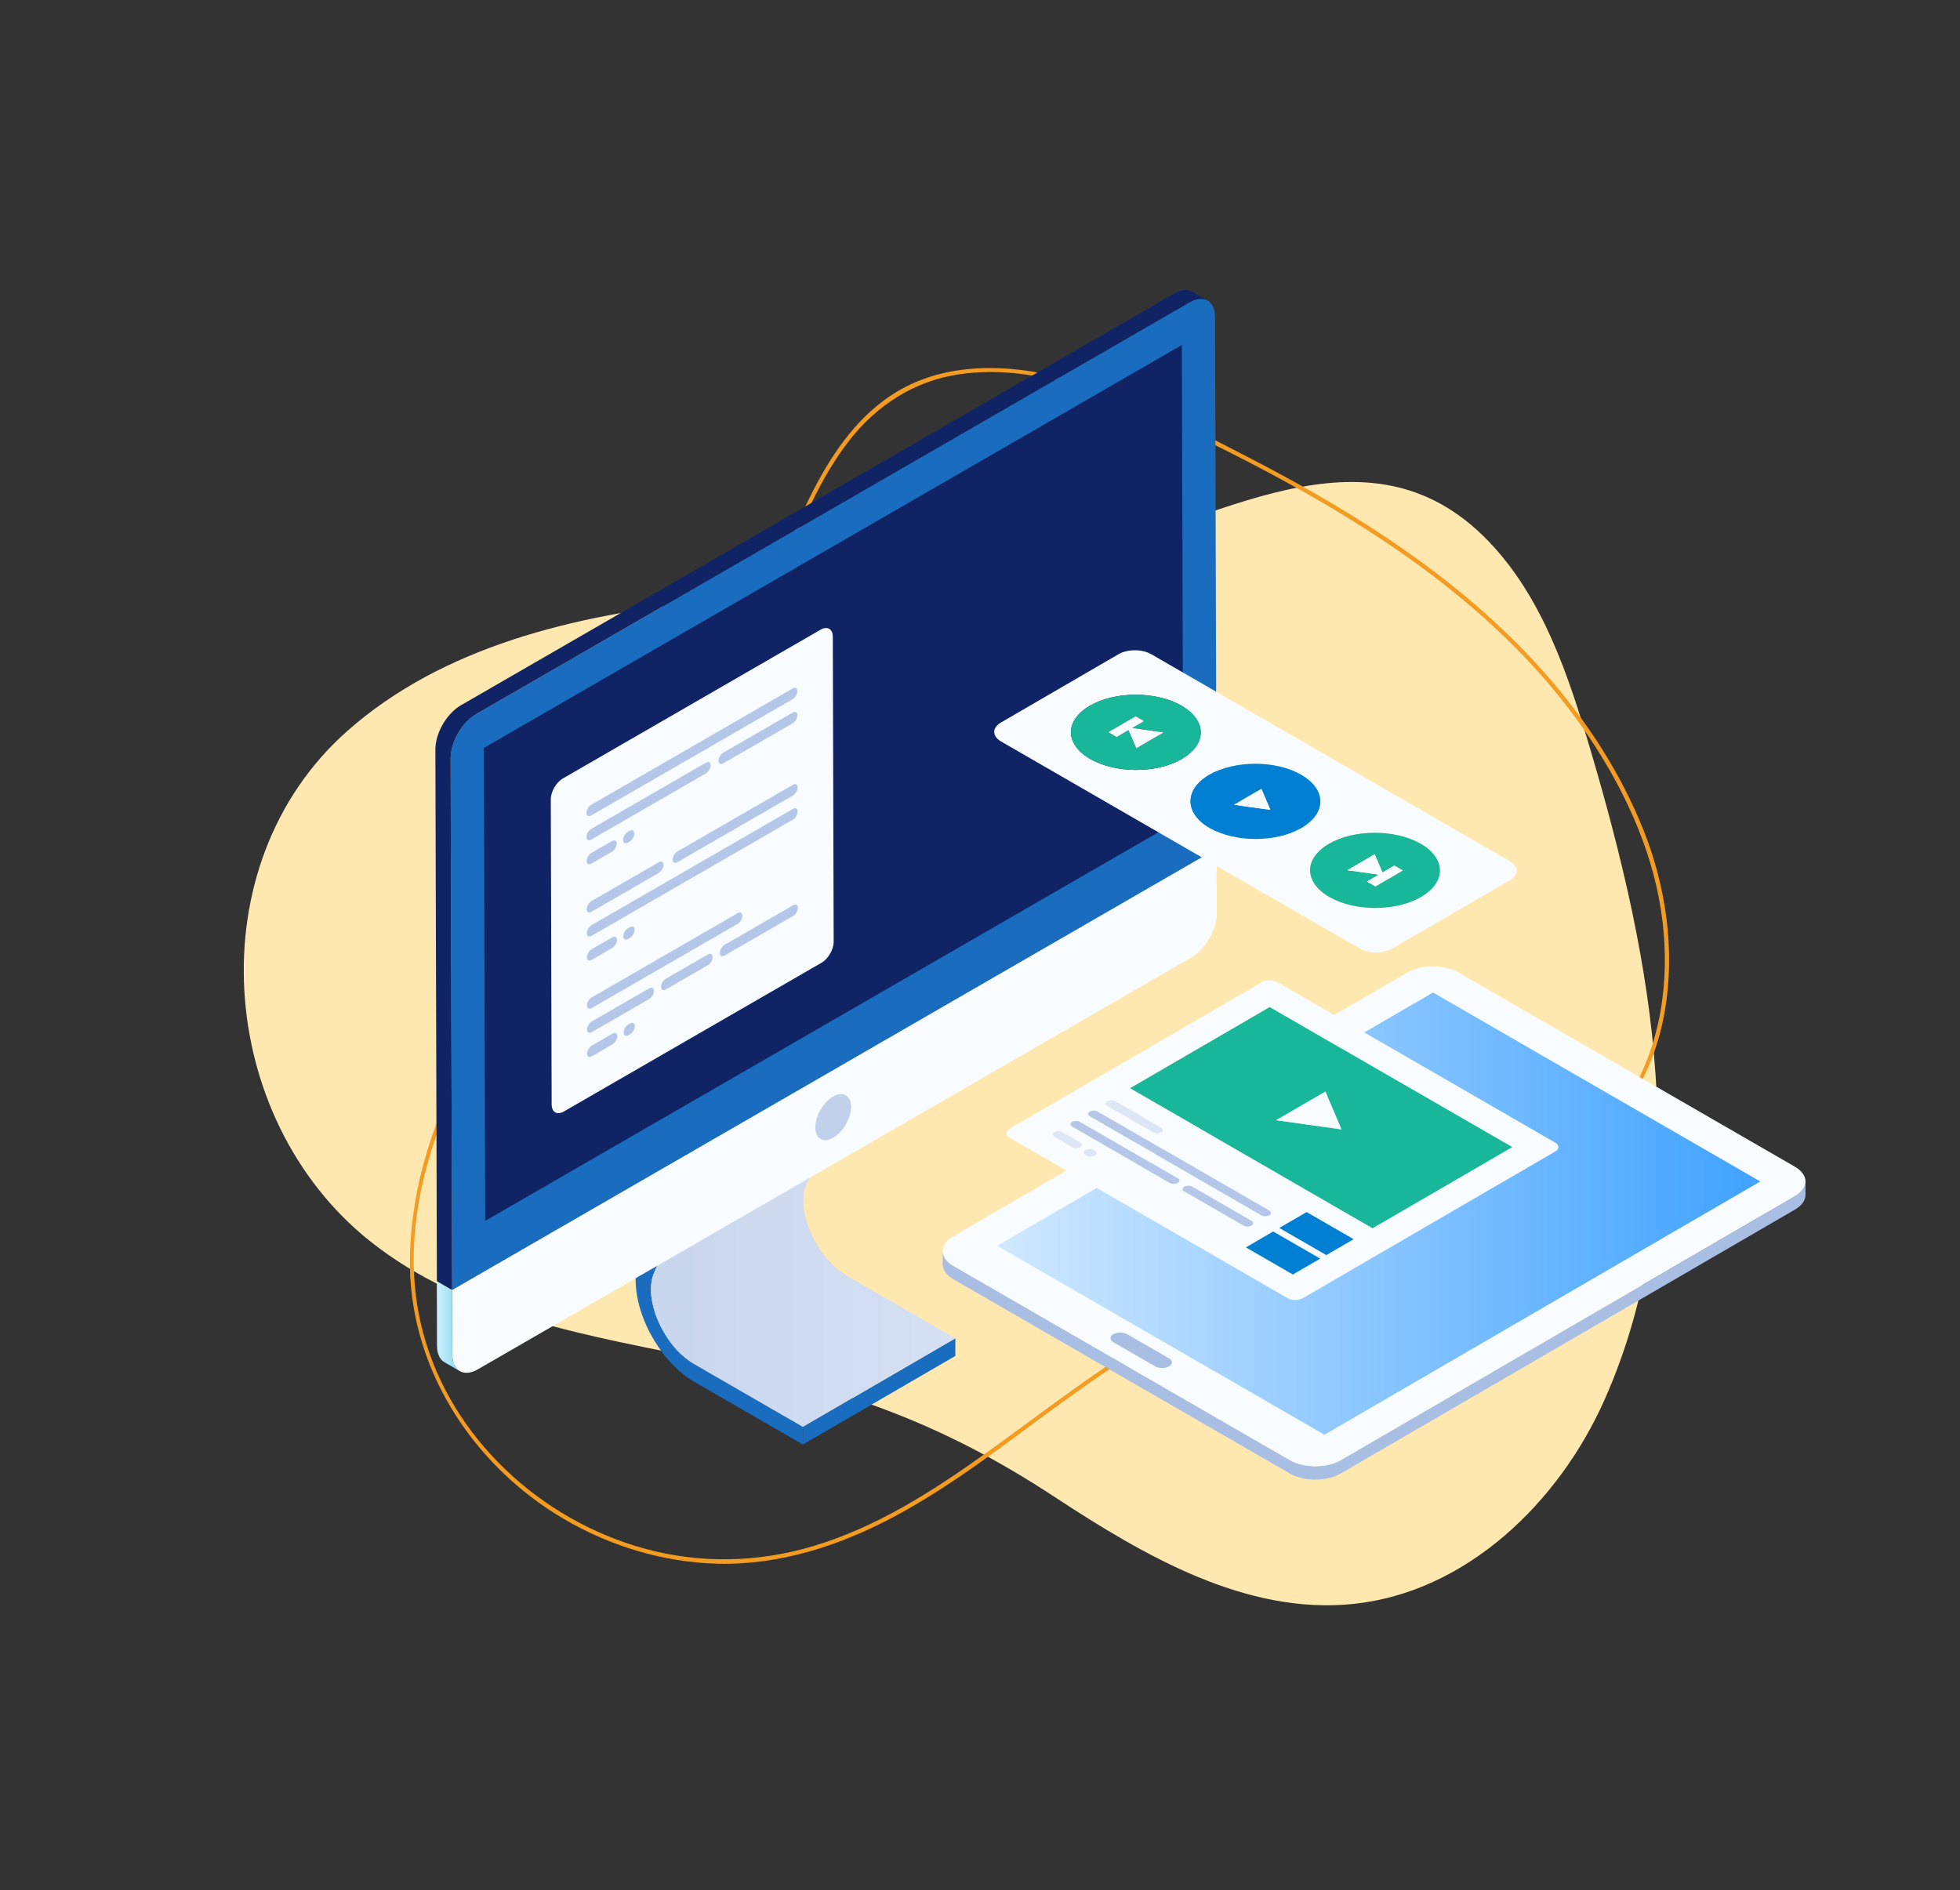 <?xml version="1.0" encoding="utf-8"?>
<!-- Generator: Adobe Illustrator 24.0.2, SVG Export Plug-In . SVG Version: 6.00 Build 0)  -->
<svg version="1.1" id="Layer_1" xmlns="http://www.w3.org/2000/svg" xmlns:xlink="http://www.w3.org/1999/xlink" x="0px" y="0px"
	 viewBox="0 0 1119.64 1080" style="enable-background:new 0 0 1119.64 1080;" xml:space="preserve">
<rect x="0" y="0" width="1119.64" height="1080" fill="#333333" stroke="none"/>
<style type="text/css">
	.st0{fill-rule:evenodd;clip-rule:evenodd;fill:#FFE8B0;}
	.st1{fill-rule:evenodd;clip-rule:evenodd;fill:#FCD381;}
	.st2{fill:#FFE8B0;}
	.st3{fill:#F49C22;}
	.st4{fill:#FCD381;}
	.st5{fill:url(#SVGID_1_);}
	.st6{fill:url(#SVGID_2_);}
	.st7{fill:#D7EBFF;}
	.st8{fill:#0081C1;}
	.st9{fill:url(#SVGID_3_);}
	.st10{fill:url(#SVGID_4_);}
	.st11{fill:url(#SVGID_5_);}
	.st12{fill:url(#SVGID_6_);}
	.st13{fill:#75BCFF;}
	.st14{fill:#CDD6F3;}
	.st15{fill:#F5F5FE;}
	.st16{fill:url(#SVGID_7_);}
	.st17{fill:url(#SVGID_8_);}
	.st18{fill:url(#SVGID_9_);}
	.st19{fill:url(#SVGID_10_);}
	.st20{fill:url(#SVGID_11_);}
	.st21{fill:url(#SVGID_12_);}
	.st22{fill:url(#SVGID_13_);}
	.st23{fill:url(#SVGID_14_);}
	.st24{fill:url(#SVGID_15_);}
	.st25{fill:url(#SVGID_16_);}
	.st26{fill:url(#SVGID_17_);}
	.st27{fill:url(#SVGID_18_);}
	.st28{fill:url(#SVGID_19_);}
	.st29{fill:url(#SVGID_20_);}
	.st30{fill:url(#SVGID_21_);}
	.st31{fill:url(#SVGID_22_);}
	.st32{fill:url(#SVGID_23_);}
	.st33{fill:url(#SVGID_24_);}
	.st34{fill:#F7D68D;}
	.st35{fill:url(#SVGID_25_);}
	.st36{fill:url(#SVGID_26_);}
	.st37{fill:url(#SVGID_27_);}
	.st38{fill:url(#SVGID_28_);}
	.st39{fill:url(#SVGID_29_);}
	.st40{fill:url(#SVGID_30_);}
	.st41{fill:url(#SVGID_31_);}
	.st42{fill:url(#SVGID_32_);}
	.st43{fill:url(#SVGID_33_);}
	.st44{fill:url(#SVGID_34_);}
	.st45{fill:url(#SVGID_35_);}
	.st46{fill:url(#SVGID_36_);}
	.st47{fill:url(#SVGID_37_);}
	.st48{fill:#EFB185;}
	.st49{fill:#EA985E;}
	.st50{fill:url(#SVGID_38_);}
	.st51{fill:#3C3936;}
	.st52{fill:#AED7FF;}
	.st53{fill:#8FC8FF;}
	.st54{fill:url(#SVGID_39_);}
	.st55{fill:url(#SVGID_40_);}
	.st56{fill:url(#SVGID_41_);}
	.st57{fill:#E8A476;}
	.st58{fill:#DB9669;}
	.st59{fill:#F1B287;}
	.st60{fill:#B6DBFF;}
	.st61{fill:#D1E9FF;}
	.st62{fill:url(#SVGID_42_);}
	.st63{fill:#606060;}
	.st64{fill:url(#SVGID_43_);}
	.st65{fill:url(#SVGID_44_);}
	.st66{fill:url(#SVGID_45_);stroke:#A3FEFB;stroke-miterlimit:10;}
	.st67{fill:#6BBBFC;}
	.st68{fill:url(#SVGID_46_);}
	.st69{fill:url(#SVGID_47_);}
	.st70{fill:url(#SVGID_48_);}
	.st71{fill:url(#SVGID_49_);}
	.st72{fill:url(#SVGID_50_);}
	.st73{fill:url(#SVGID_51_);}
	.st74{fill:#87C5FF;}
	.st75{fill:#DD9569;}
	.st76{fill:#E6A376;}
	.st77{fill:#FFFFFF;}
	.st78{fill:url(#SVGID_52_);}
	.st79{fill:url(#SVGID_53_);}
	.st80{fill:url(#SVGID_54_);}
	.st81{fill:url(#SVGID_55_);}
	.st82{fill:url(#SVGID_56_);}
	.st83{fill:url(#SVGID_57_);}
	.st84{fill-rule:evenodd;clip-rule:evenodd;fill:#F7D68D;}
	.st85{fill-rule:evenodd;clip-rule:evenodd;fill:#5999FF;}
	.st86{fill-rule:evenodd;clip-rule:evenodd;fill:#B4D1FF;}
	.st87{fill-rule:evenodd;clip-rule:evenodd;fill:#3784FF;}
	.st88{fill-rule:evenodd;clip-rule:evenodd;fill:#5697FF;}
	.st89{fill-rule:evenodd;clip-rule:evenodd;fill:#0044B1;}
	.st90{clip-path:url(#SVGID_59_);fill-rule:evenodd;clip-rule:evenodd;fill:#82542A;}
	.st91{fill-rule:evenodd;clip-rule:evenodd;fill:#1D9E87;}
	.st92{fill-rule:evenodd;clip-rule:evenodd;fill:#FFFFFF;}
	.st93{fill-rule:evenodd;clip-rule:evenodd;fill:#19B799;}
	.st94{fill-rule:evenodd;clip-rule:evenodd;fill:#001075;}
	.st95{fill-rule:evenodd;clip-rule:evenodd;fill:#F1F8FF;}
	.st96{fill-rule:evenodd;clip-rule:evenodd;fill:#CBE6FF;}
	.st97{fill-rule:evenodd;clip-rule:evenodd;fill:#0081C1;}
	.st98{fill:url(#SVGID_83_);}
	.st99{fill:url(#SVGID_84_);}
	.st100{fill:url(#SVGID_85_);}
	.st101{fill:url(#SVGID_86_);}
	.st102{fill-rule:evenodd;clip-rule:evenodd;fill:url(#SVGID_87_);}
	.st103{fill-rule:evenodd;clip-rule:evenodd;fill:url(#SVGID_88_);}
	.st104{fill-rule:evenodd;clip-rule:evenodd;fill:url(#SVGID_89_);}
	.st105{fill-rule:evenodd;clip-rule:evenodd;fill:url(#SVGID_90_);}
	.st106{fill-rule:evenodd;clip-rule:evenodd;fill:url(#SVGID_91_);}
	.st107{fill-rule:evenodd;clip-rule:evenodd;fill:url(#SVGID_92_);}
	.st108{fill-rule:evenodd;clip-rule:evenodd;fill:url(#SVGID_93_);}
	.st109{fill:url(#SVGID_94_);}
	.st110{fill:url(#SVGID_95_);}
	.st111{fill:url(#SVGID_96_);}
	.st112{fill:url(#SVGID_97_);}
	.st113{fill-rule:evenodd;clip-rule:evenodd;fill:#2980B4;}
	.st114{opacity:0.7;}
	.st115{fill-rule:evenodd;clip-rule:evenodd;fill:#44FFFF;}
	.st116{enable-background:new    ;}
	.st117{fill:#1A6CBE;}
	.st118{fill:#AAE0F1;}
	.st119{fill:url(#SVGID_98_);}
	.st120{fill:#155698;}
	.st121{fill:#145494;}
	.st122{fill:#145290;}
	.st123{fill:#13508D;}
	.st124{fill:#134E89;}
	.st125{fill:#124C85;}
	.st126{fill:#124981;}
	.st127{fill:#11477D;}
	.st128{fill:#11457A;}
	.st129{fill:#104376;}
	.st130{fill:#F9FCFF;}
	.st131{fill:#DAD5D8;}
	.st132{fill:url(#SVGID_99_);}
	.st133{fill:#102465;}
	.st134{fill:#C1D0EB;}
	.st135{fill:#B5C7E8;}
	.st136{fill:#A8BEE3;}
	.st137{fill:url(#SVGID_100_);}
	.st138{fill:#19B799;}
	.st139{fill:#017FD3;}
	.st140{fill:#DCE6F6;}
	.st141{fill:url(#SVGID_101_);}
	.st142{fill:url(#SVGID_102_);}
	.st143{fill:url(#SVGID_103_);}
	.st144{fill:#2980B4;}
	.st145{fill:url(#SVGID_104_);}
	.st146{fill:url(#SVGID_105_);}
	.st147{fill:url(#SVGID_106_);}
	.st148{fill:url(#SVGID_107_);}
	.st149{fill:url(#SVGID_108_);}
	.st150{fill:url(#SVGID_109_);}
	.st151{fill:url(#SVGID_110_);}
	.st152{fill:url(#SVGID_111_);}
	.st153{fill:url(#SVGID_112_);}
	.st154{fill:url(#SVGID_113_);}
	.st155{fill:url(#SVGID_114_);}
	.st156{fill:url(#SVGID_115_);}
	.st157{fill:url(#SVGID_116_);}
	.st158{fill:url(#SVGID_117_);}
	.st159{fill:url(#SVGID_118_);}
	.st160{fill:url(#SVGID_119_);}
	.st161{fill:url(#SVGID_120_);}
	.st162{fill:url(#SVGID_121_);}
	.st163{fill:url(#SVGID_122_);}
	.st164{fill:url(#SVGID_123_);}
	.st165{fill:url(#SVGID_124_);}
	.st166{fill:url(#SVGID_125_);}
	.st167{fill:url(#SVGID_126_);}
	.st168{fill:url(#SVGID_127_);}
	.st169{fill:url(#SVGID_128_);}
	.st170{fill:url(#SVGID_129_);}
	.st171{fill:url(#SVGID_130_);}
	.st172{fill:url(#SVGID_131_);}
	.st173{fill:url(#SVGID_132_);}
	.st174{fill:url(#SVGID_133_);}
	.st175{fill:url(#SVGID_134_);}
	.st176{fill:url(#SVGID_135_);}
	.st177{fill:url(#SVGID_136_);}
	.st178{fill:url(#SVGID_137_);}
	.st179{fill:url(#SVGID_138_);}
	.st180{fill:url(#SVGID_139_);}
	.st181{fill:url(#SVGID_140_);}
	.st182{fill:url(#SVGID_141_);}
	.st183{fill:url(#SVGID_142_);}
	.st184{fill:url(#SVGID_143_);}
	.st185{fill:url(#SVGID_144_);}
	.st186{fill:url(#SVGID_145_);}
	.st187{fill:url(#SVGID_146_);}
	.st188{fill:url(#SVGID_147_);}
	.st189{fill:url(#SVGID_148_);}
	.st190{fill:url(#SVGID_149_);}
	.st191{fill:url(#SVGID_150_);}
	.st192{fill:url(#SVGID_151_);}
	.st193{fill:url(#SVGID_152_);}
	.st194{fill:url(#SVGID_153_);}
	.st195{fill:url(#SVGID_154_);}
	.st196{fill:url(#SVGID_155_);}
	.st197{fill:url(#SVGID_156_);}
	.st198{fill:url(#SVGID_157_);}
	.st199{fill:url(#SVGID_158_);}
	.st200{fill:url(#SVGID_159_);}
	.st201{fill:url(#SVGID_160_);}
	.st202{fill:url(#SVGID_161_);}
	.st203{fill:url(#SVGID_162_);}
	.st204{fill:url(#SVGID_163_);}
	.st205{fill:url(#SVGID_164_);}
	.st206{fill:url(#SVGID_165_);}
	.st207{fill:url(#SVGID_166_);}
	.st208{fill:url(#SVGID_167_);}
	.st209{fill:url(#SVGID_168_);}
	.st210{fill:url(#SVGID_169_);}
	.st211{fill:url(#SVGID_170_);}
	.st212{fill:url(#SVGID_171_);}
	.st213{fill:url(#SVGID_172_);}
	.st214{fill:url(#SVGID_173_);}
	.st215{fill:url(#SVGID_174_);}
	.st216{fill:url(#SVGID_175_);}
	.st217{fill:url(#SVGID_176_);}
	.st218{fill:url(#SVGID_177_);}
	.st219{fill:url(#SVGID_178_);}
	.st220{fill:url(#SVGID_179_);}
	.st221{fill:url(#SVGID_180_);}
	.st222{fill:url(#SVGID_181_);}
	.st223{fill:url(#SVGID_182_);}
	.st224{fill:url(#SVGID_183_);}
	.st225{fill:url(#SVGID_184_);}
	.st226{fill:url(#SVGID_185_);}
	.st227{fill:url(#SVGID_186_);}
	.st228{fill:url(#SVGID_187_);}
	.st229{fill:url(#SVGID_188_);}
	.st230{fill:url(#SVGID_189_);}
	.st231{fill:url(#SVGID_190_);}
	.st232{fill:url(#SVGID_191_);}
	.st233{fill:url(#SVGID_192_);}
	.st234{fill:url(#SVGID_193_);}
	.st235{fill:url(#SVGID_194_);}
	.st236{fill:url(#SVGID_195_);}
	.st237{fill:url(#SVGID_196_);}
	.st238{fill:url(#SVGID_197_);}
	.st239{fill:url(#SVGID_198_);}
	.st240{fill:url(#SVGID_199_);}
	.st241{fill:url(#SVGID_200_);}
	.st242{fill:url(#SVGID_201_);}
	.st243{fill:url(#SVGID_202_);}
	.st244{fill:url(#SVGID_203_);}
	.st245{fill:url(#SVGID_204_);}
	.st246{fill:url(#SVGID_205_);}
	.st247{fill:url(#SVGID_206_);}
	.st248{fill:url(#SVGID_207_);}
	.st249{fill:url(#SVGID_208_);}
	.st250{fill:url(#SVGID_209_);}
	.st251{fill:url(#SVGID_210_);}
	.st252{fill:url(#SVGID_211_);}
	.st253{fill:url(#SVGID_212_);}
	.st254{fill:url(#SVGID_213_);}
	.st255{fill:url(#SVGID_214_);}
	.st256{opacity:0.2;fill:#2980B4;}
</style>
<g>
	<g>
		<path class="st0" d="M450.2,339.01c-16.18,1.47-32.42,2.97-48.72,4.7c-72.89,7.76-148.41,25.42-203.24,74.06
			c-85.99,76.28-74.84,221.23,13.12,291.31c55.03,43.84,126.81,54.04,193.57,68.14c75.53,15.95,131.45,34.63,197.08,77.72
			c51.76,33.99,109.7,67.83,171.29,61.38c64.05-6.71,116.92-57.49,143.14-116.31c53.18-119.32,27.6-251.57-7.84-371.38
			c-12.68-42.87-27.26-87.09-58.22-119.34c-69.59-72.49-158.55-8.89-237.36,8.35C559.44,329.36,504.73,334.06,450.2,339.01z"/>
	</g>
	<g>
		<g>
			<path class="st3" d="M335.15,500.67c-47.82,63.74-98.83,133.35-100.96,216.41c-1.6,62.62,34.86,119.67,88.15,150.87
				c26.48,15.51,56.75,24.62,87.48,25.41c35.37,0.91,69.62-10.19,100.57-26.67c34.03-18.12,64.34-42.19,95.41-64.8
				c29.69-21.61,60.46-41.9,93.68-57.7c16.96-8.07,34.47-14.94,52.34-20.72c17.94-5.8,36.3-10.09,54.37-15.42
				c32.82-9.68,65.84-22.1,93.02-43.42c27.67-21.7,45.81-52.19,51.78-86.84c5.99-34.74,0.79-71.16-12.23-103.75
				c-26.02-65.12-76.39-117.25-132.82-157.31c-28.86-20.49-59.57-38.26-90.99-54.51c-34.68-17.94-70.58-36.88-108.61-46.51
				c-30.76-7.79-65.27-8.84-93.43,7.74c-21.59,12.71-36.38,33.75-47.75,55.58c-12.49,23.97-21.53,49.52-32.71,74.09
				c-15.61,34.31-37.35,65.75-59.29,96.25C360.73,466.65,347.92,483.64,335.15,500.67c-0.93,1.24,1.16,2.43,2.07,1.21
				c25.35-33.78,50.87-67.51,73.18-103.41c8.27-13.31,16.08-26.81,22.69-41.03c5.43-11.7,10.32-23.64,15.28-35.54
				c10.01-24.01,20.22-48.63,36.16-69.43c15.92-20.78,37.75-34.99,63.9-38.71c40.67-5.78,80.94,10.02,117.1,26.85
				c31.68,14.74,62.93,30.6,93.02,48.37c59.27,35,115.1,78.85,152.66,137.39c19.36,30.18,34.01,63.58,38.42,99.39
				c4.29,34.76-0.89,71.48-19.64,101.55c-18.7,29.99-48.98,49.77-80.98,63.26c-33.18,13.99-68.49,20.75-102.51,32.13
				c-32.74,10.95-63.85,25.93-93.2,44.06c-31.45,19.44-60.51,42.23-90.53,63.72c-30.14,21.58-62.03,41.95-97.81,52.71
				c-31.62,9.51-64.81,10.3-96.7,1.57c-59.28-16.24-110.47-63.11-126.51-123.17c-19.75-73.96,17.84-150.21,58.86-209.7
				c11.73-17.01,24.21-33.49,36.61-50.01C338.15,500.64,336.07,499.44,335.15,500.67z"/>
		</g>
	</g>
	<g>
		<g>
			<g class="st116">
				<g>
					<polygon class="st117" points="458.69,815.2 545.75,764.6 545.73,774.66 458.66,825.26 					"/>
				</g>
				<g>
					<path class="st117" d="M393.62,654.72l8.13,8.43l-28.03,63.79c-3.13,7.15-2.25,17.36,2.42,28.04
						c4.67,10.67,12.15,19.57,20.52,24.41l62.02,35.81l-0.03,10.06l-62.02-35.81c-11.16-6.44-21.54-18.79-27.77-33.02
						c-6.23-14.23-7.45-28.4-3.28-37.92L393.62,654.72z"/>
				</g>
				<g>
					<polygon class="st118" points="393.62,654.72 480.69,604.12 488.82,612.55 401.75,663.15 					"/>
				</g>
				<linearGradient id="SVGID_1_" gradientUnits="userSpaceOnUse" x1="371.877" y1="713.877" x2="545.754" y2="713.877">
					<stop  offset="0.035" style="stop-color:#C8D6EE"/>
					<stop  offset="1" style="stop-color:#D6E0F2"/>
				</linearGradient>
				<path class="st5" d="M483.73,728.8c-1.01-0.58-2.01-1.23-2.99-1.93c-0.06-0.04-0.13-0.09-0.19-0.13
					c-0.96-0.69-1.9-1.43-2.82-2.22c-0.06-0.05-0.12-0.11-0.18-0.16c-0.94-0.81-1.85-1.67-2.75-2.58c0,0-0.01-0.01-0.01-0.01
					c-0.91-0.92-1.78-1.89-2.64-2.9c-0.03-0.04-0.07-0.08-0.1-0.12c-0.81-0.96-1.59-1.97-2.35-3.01c-0.13-0.18-0.25-0.36-0.38-0.54
					c-0.52-0.73-1.01-1.49-1.5-2.25c-0.32-0.5-0.64-1-0.95-1.51c-0.6-0.99-1.18-1.99-1.72-3.02c-0.04-0.07-0.07-0.15-0.11-0.22
					c-0.64-1.23-1.25-2.49-1.82-3.78c-0.57-1.31-1.08-2.61-1.54-3.89c-0.02-0.06-0.04-0.13-0.07-0.19
					c-0.44-1.25-0.83-2.49-1.16-3.71c-0.02-0.07-0.03-0.13-0.05-0.2c-0.33-1.22-0.6-2.43-0.81-3.62c-0.01-0.05-0.02-0.11-0.03-0.16
					c-0.21-1.19-0.37-2.36-0.47-3.5c0-0.05-0.01-0.11-0.01-0.16c-0.1-1.14-0.14-2.25-0.12-3.33c0-0.06,0-0.11,0-0.17
					c0.02-1.08,0.1-2.14,0.23-3.16c0.01-0.05,0.01-0.09,0.02-0.14c0.13-0.98,0.33-1.93,0.57-2.84c0.02-0.08,0.04-0.17,0.07-0.25
					c0.26-0.95,0.57-1.86,0.95-2.72l28.03-63.79l-87.07,50.6l-28.03,63.79c-0.15,0.33-0.28,0.67-0.41,1.02
					c-0.17,0.45-0.32,0.91-0.46,1.38c-0.03,0.1-0.05,0.21-0.08,0.32c-0.02,0.08-0.04,0.17-0.07,0.25c-0.06,0.24-0.13,0.47-0.19,0.72
					c-0.09,0.4-0.17,0.81-0.25,1.23c-0.05,0.29-0.09,0.59-0.13,0.89c-0.01,0.05-0.01,0.09-0.02,0.14c-0.01,0.05-0.02,0.11-0.02,0.16
					c-0.05,0.38-0.09,0.77-0.12,1.17c-0.03,0.38-0.05,0.76-0.07,1.15c-0.01,0.22-0.01,0.45-0.02,0.68c0,0.06,0,0.11,0,0.17
					c0,0.1-0.01,0.19-0.01,0.29c0,0.38,0,0.76,0.01,1.14c0.01,0.38,0.03,0.77,0.05,1.15c0.02,0.24,0.04,0.49,0.06,0.74
					c0,0.05,0.01,0.1,0.01,0.16c0.01,0.09,0.01,0.18,0.02,0.27c0.04,0.39,0.08,0.79,0.13,1.18c0.05,0.4,0.11,0.8,0.17,1.21
					c0.04,0.28,0.09,0.56,0.14,0.84c0.01,0.05,0.02,0.11,0.03,0.16c0.02,0.08,0.03,0.16,0.04,0.25c0.08,0.42,0.17,0.85,0.26,1.27
					c0.09,0.43,0.19,0.86,0.3,1.3c0.07,0.27,0.14,0.54,0.21,0.81c0.02,0.06,0.03,0.13,0.05,0.19c0.03,0.11,0.05,0.21,0.08,0.32
					c0.12,0.44,0.25,0.88,0.39,1.32c0.13,0.44,0.27,0.87,0.42,1.31c0.08,0.25,0.18,0.51,0.26,0.76c0.02,0.06,0.04,0.12,0.06,0.19
					c0.04,0.11,0.08,0.23,0.12,0.34c0.15,0.42,0.31,0.84,0.48,1.27c0.16,0.41,0.33,0.83,0.5,1.24c0.14,0.35,0.29,0.69,0.44,1.04
					c0.03,0.06,0.06,0.13,0.08,0.19c0.19,0.42,0.38,0.84,0.57,1.25c0.21,0.44,0.42,0.89,0.64,1.32c0.17,0.34,0.35,0.68,0.52,1.01
					c0.04,0.07,0.07,0.14,0.11,0.21c0.05,0.09,0.09,0.18,0.14,0.26c0.38,0.71,0.76,1.4,1.16,2.09c0.14,0.23,0.29,0.45,0.43,0.68
					c0.31,0.51,0.63,1.01,0.95,1.51c0.24,0.37,0.46,0.76,0.71,1.12c0.26,0.39,0.53,0.76,0.8,1.13c0.13,0.18,0.25,0.36,0.38,0.54
					c0.09,0.13,0.18,0.26,0.27,0.39c0.33,0.45,0.67,0.89,1.01,1.32c0.31,0.39,0.62,0.77,0.93,1.15c0.04,0.05,0.09,0.1,0.13,0.16
					c0.03,0.04,0.07,0.08,0.1,0.12c0.23,0.27,0.45,0.54,0.69,0.8c0.31,0.36,0.63,0.71,0.95,1.05c0.33,0.35,0.66,0.7,0.99,1.04
					c0.01,0.01,0.01,0.01,0.02,0.02c0.01,0.01,0.01,0.01,0.02,0.02c0.33,0.34,0.67,0.67,1,0.99c0.36,0.34,0.72,0.68,1.08,1
					c0.22,0.2,0.44,0.38,0.66,0.58c0.06,0.05,0.12,0.11,0.18,0.16c0.09,0.08,0.18,0.16,0.26,0.23c0.37,0.31,0.74,0.61,1.11,0.91
					c0.37,0.29,0.74,0.57,1.11,0.84c0.11,0.08,0.23,0.16,0.34,0.24c0.06,0.05,0.13,0.09,0.19,0.13c0.19,0.14,0.38,0.28,0.57,0.41
					c0.36,0.25,0.72,0.48,1.08,0.72c0.36,0.23,0.72,0.45,1.08,0.66c0.08,0.05,0.17,0.1,0.25,0.15l62.02,35.81l87.07-50.6
					L483.73,728.8z"/>
			</g>
			<g class="st116">
				<g class="st116">
					<path class="st120" d="M679.45,172.75l-8.71-5.06c0.69-0.4,1.38-0.74,2.05-1.02l8.71,5.06
						C680.83,172.01,680.15,172.35,679.45,172.75"/>
					<path class="st121" d="M681.5,171.73l-8.71-5.06c0.59-0.24,1.16-0.44,1.72-0.59l8.71,5.06
						C682.66,171.29,682.08,171.49,681.5,171.73"/>
					<path class="st122" d="M683.22,171.14l-8.71-5.06c0.44-0.12,0.87-0.21,1.28-0.27l8.71,5.06
						C684.08,170.93,683.65,171.02,683.22,171.14"/>
					<path class="st123" d="M684.5,170.86l-8.71-5.06c0.37-0.06,0.73-0.09,1.09-0.11l8.71,5.06
						C685.23,170.77,684.87,170.81,684.5,170.86"/>
					<path class="st124" d="M685.59,170.75l-8.71-5.06c0.33-0.01,0.65-0.01,0.97,0.01l8.71,5.06
						C686.24,170.74,685.92,170.74,685.59,170.75"/>
					<path class="st125" d="M686.56,170.76l-8.71-5.06c0.3,0.02,0.59,0.05,0.88,0.1l8.71,5.06
						C687.15,170.81,686.86,170.78,686.56,170.76"/>
					<path class="st126" d="M687.44,170.86l-8.71-5.06c0.28,0.05,0.55,0.11,0.82,0.19l8.71,5.06
						C687.99,170.98,687.72,170.91,687.44,170.86"/>
					<path class="st127" d="M688.26,171.05l-8.71-5.06c0.26,0.08,0.52,0.17,0.77,0.27l8.71,5.06
						C688.78,171.22,688.52,171.13,688.26,171.05"/>
					<path class="st128" d="M689.03,171.33l-8.71-5.06c0.25,0.11,0.5,0.23,0.73,0.36l8.71,5.06
						C689.53,171.55,689.28,171.43,689.03,171.33"/>
					<path class="st129" d="M689.76,171.68l-8.71-5.06c0.03,0.02,0.05,0.03,0.08,0.05l8.71,5.06
						C689.82,171.71,689.79,171.7,689.76,171.68"/>
				</g>
				<g>
					<g>
						<path class="st130" d="M258.25,737.01l436.72-252.14l0.1,36.93c0.03,9.26-6.49,20.55-14.56,25.21L273,782.3
							c-8.07,4.66-14.63,0.91-14.65-8.35L258.25,737.01z"/>
					</g>
				</g>
				<g>
					<polygon class="st131" points="258.25,737.01 249.54,731.95 686.26,479.82 694.96,484.88 					"/>
				</g>
				<linearGradient id="SVGID_2_" gradientUnits="userSpaceOnUse" x1="249.541" y1="757.634" x2="262.613" y2="757.634">
					<stop  offset="0" style="stop-color:#CDEFFB"/>
					<stop  offset="1" style="stop-color:#89DAF4"/>
				</linearGradient>
				<path class="st6" d="M258.35,773.95l-0.1-36.93l-8.71-5.06l0.1,36.93c0.01,1.73,0.24,3.26,0.66,4.58
					c0.71,2.21,1.96,3.83,3.6,4.78l8.71,5.06C259.99,781.79,258.37,778.55,258.35,773.95z"/>
				<g>
					<path class="st117" d="M679.45,172.75c8.07-4.66,14.63-0.91,14.65,8.35l0.86,303.78L258.25,737.01l-0.86-303.78
						c-0.03-9.26,6.49-20.55,14.56-25.21L679.45,172.75z"/>
				</g>
				<path class="st133" d="M681.14,166.67c-2.65-1.54-6.33-1.33-10.39,1.02L263.24,402.96c-0.78,0.45-1.53,0.97-2.27,1.54
					c-0.13,0.1-0.25,0.19-0.38,0.29c-0.7,0.56-1.39,1.16-2.05,1.8c-0.06,0.05-0.12,0.1-0.17,0.15c-0.11,0.11-0.21,0.23-0.31,0.33
					c-0.33,0.34-0.65,0.68-0.97,1.03c-0.1,0.11-0.21,0.22-0.31,0.33c-0.08,0.1-0.16,0.2-0.25,0.3c-0.19,0.23-0.38,0.46-0.57,0.69
					c-0.12,0.15-0.25,0.29-0.37,0.45c-0.1,0.13-0.19,0.26-0.29,0.39c-0.14,0.18-0.27,0.37-0.41,0.55c-0.09,0.13-0.19,0.25-0.28,0.37
					c-0.15,0.22-0.3,0.44-0.45,0.67c-0.09,0.14-0.19,0.28-0.28,0.42c-0.04,0.06-0.08,0.11-0.12,0.17c-0.26,0.41-0.51,0.82-0.75,1.24
					c-0.02,0.03-0.03,0.06-0.05,0.09c-0.05,0.09-0.09,0.17-0.14,0.26c-0.17,0.29-0.33,0.59-0.49,0.89
					c-0.07,0.14-0.14,0.29-0.22,0.43c-0.07,0.14-0.15,0.29-0.22,0.44c-0.06,0.13-0.13,0.25-0.19,0.38
					c-0.17,0.34-0.32,0.69-0.48,1.04c-0.03,0.06-0.06,0.12-0.08,0.18c-0.01,0.02-0.01,0.03-0.02,0.05
					c-0.19,0.43-0.37,0.87-0.54,1.31c-0.03,0.08-0.06,0.16-0.09,0.24c-0.06,0.16-0.11,0.32-0.17,0.48
					c-0.08,0.22-0.16,0.44-0.23,0.65c-0.06,0.17-0.1,0.34-0.16,0.52c-0.06,0.2-0.12,0.4-0.18,0.6c-0.04,0.12-0.08,0.25-0.11,0.37
					c-0.06,0.22-0.11,0.45-0.16,0.67c-0.06,0.25-0.13,0.5-0.18,0.75c-0.02,0.09-0.05,0.17-0.06,0.26c-0.04,0.18-0.06,0.36-0.09,0.54
					c-0.07,0.39-0.14,0.78-0.2,1.16c-0.02,0.11-0.04,0.22-0.06,0.32c-0.01,0.1-0.01,0.2-0.02,0.3c-0.1,0.86-0.17,1.72-0.17,2.56
					l0.86,303.78l8.71,5.06l-0.86-303.78c0-0.84,0.07-1.7,0.17-2.56c0.02-0.21,0.05-0.41,0.07-0.62c0.06-0.39,0.13-0.78,0.2-1.17
					c0.05-0.27,0.1-0.53,0.16-0.8c0.06-0.25,0.12-0.5,0.18-0.74c0.09-0.35,0.18-0.7,0.28-1.04c0.06-0.2,0.12-0.4,0.18-0.6
					c0.12-0.39,0.25-0.78,0.39-1.17c0.06-0.16,0.11-0.32,0.17-0.48c0.2-0.54,0.41-1.07,0.65-1.6c0.03-0.06,0.06-0.12,0.08-0.18
					c0.21-0.48,0.43-0.95,0.67-1.42c0.07-0.15,0.15-0.29,0.22-0.44c0.23-0.44,0.46-0.88,0.71-1.31c0.05-0.09,0.09-0.17,0.14-0.26
					c0.29-0.51,0.6-1.01,0.92-1.5c0.09-0.14,0.19-0.28,0.28-0.42c0.24-0.35,0.48-0.7,0.72-1.04c0.13-0.19,0.27-0.37,0.41-0.55
					c0.21-0.28,0.43-0.56,0.66-0.84c0.19-0.23,0.38-0.47,0.57-0.69c0.18-0.21,0.37-0.42,0.56-0.63c0.32-0.35,0.64-0.7,0.97-1.03
					c0.16-0.16,0.32-0.33,0.49-0.49c0.66-0.64,1.35-1.25,2.05-1.8c0.13-0.1,0.25-0.19,0.38-0.29c0.74-0.56,1.5-1.09,2.27-1.54
					l407.51-235.27c4.06-2.34,7.74-2.56,10.39-1.02L681.14,166.67z"/>
				<g>
					<path class="st134" d="M475.91,626.47c5.65-3.26,10.24-0.63,10.26,5.85c0.02,6.5-4.54,14.39-10.19,17.66
						c-5.64,3.26-10.23,0.64-10.25-5.85C465.71,637.64,470.27,629.73,475.91,626.47z"/>
				</g>
				<g>
					<polygon class="st133" points="675.14,197.1 675.9,467.3 277.15,697.52 276.38,427.32 					"/>
				</g>
			</g>
		</g>
		<g>
			<path class="st130" d="M468.76,359.75l-147.21,84.99c-3.83,2.21-6.93,7.57-6.91,11.97l0.49,174.32c0.01,4.4,3.13,6.2,6.96,3.99
				l147.21-84.99c3.83-2.21,6.94-7.6,6.93-12.01l-0.49-174.32C475.72,359.3,472.59,357.54,468.76,359.75"/>
			<g>
				<path class="st135" d="M338.07,603.48c-1.48,0.85-2.67,0.18-2.67-1.52c0-1.7,1.18-3.75,2.66-4.6l11.86-6.85
					c1.48-0.85,2.67-0.18,2.67,1.52c0,1.7-1.18,3.75-2.66,4.6L338.07,603.48"/>
				<path class="st135" d="M358.91,591.45c-1.48,0.85-2.67,0.18-2.67-1.52c0-1.7,1.18-3.75,2.66-4.6l1.08-0.62
					c1.48-0.85,2.67-0.18,2.67,1.52c0,1.7-1.18,3.75-2.66,4.6L358.91,591.45"/>
				<path class="st135" d="M338.03,589.72c-1.48,0.85-2.67,0.18-2.67-1.52c0-1.68,1.18-3.75,2.66-4.6l32.84-18.96
					c1.48-0.85,2.67-0.15,2.67,1.52c0,1.7-1.18,3.75-2.66,4.6L338.03,589.72"/>
				<path class="st135" d="M380.3,565.32c-1.48,0.85-2.67,0.18-2.67-1.52c0-1.68,1.18-3.75,2.66-4.6l24.11-13.92
					c1.48-0.85,2.67-0.15,2.67,1.52c0,1.7-1.18,3.75-2.66,4.6L380.3,565.32"/>
				<path class="st135" d="M413.85,545.95c-1.48,0.85-2.67,0.18-2.67-1.52c0-1.68,1.18-3.75,2.66-4.6l39.32-22.7
					c1.48-0.85,2.67-0.15,2.67,1.52c0.01,1.7-1.18,3.75-2.66,4.6L413.85,545.95"/>
				<path class="st135" d="M337.99,575.96c-1.48,0.85-2.67,0.18-2.67-1.52c0-1.68,1.18-3.75,2.66-4.6l83.4-48.15
					c1.48-0.85,2.67-0.15,2.67,1.52c0,1.7-1.18,3.75-2.66,4.6L337.99,575.96"/>
				<path class="st135" d="M337.91,548.47c-1.48,0.85-2.67,0.18-2.67-1.52c0-1.7,1.18-3.75,2.66-4.6l11.86-6.85
					c1.48-0.85,2.67-0.18,2.67,1.52c0,1.7-1.18,3.75-2.66,4.6L337.91,548.47"/>
				<path class="st135" d="M358.76,536.43c-1.48,0.85-2.67,0.18-2.67-1.52c-0.01-1.7,1.18-3.75,2.66-4.6l1.08-0.62
					c1.48-0.85,2.67-0.18,2.67,1.52c0,1.7-1.18,3.75-2.66,4.6L358.76,536.43"/>
				<path class="st135" d="M337.87,534.71c-1.48,0.85-2.67,0.18-2.67-1.52c0-1.7,1.18-3.75,2.66-4.6L453,462.11
					c1.48-0.85,2.67-0.18,2.67,1.52c0,1.7-1.18,3.75-2.66,4.6L337.87,534.71"/>
				<path class="st135" d="M337.83,520.95c-1.48,0.85-2.67,0.18-2.67-1.52c0-1.68,1.18-3.75,2.66-4.6l38.51-22.24
					c1.48-0.85,2.67-0.15,2.67,1.52c0,1.7-1.18,3.75-2.66,4.6L337.83,520.95"/>
				<path class="st135" d="M386.92,492.61c-1.48,0.85-2.67,0.18-2.67-1.52c0-1.68,1.18-3.75,2.66-4.6l66.06-38.14
					c1.48-0.85,2.67-0.15,2.67,1.52c0.01,1.7-1.18,3.75-2.66,4.6L386.92,492.61"/>
				<path class="st135" d="M337.76,493.45c-1.48,0.85-2.67,0.15-2.67-1.52c0-1.7,1.18-3.75,2.66-4.6l11.86-6.85
					c1.48-0.85,2.67-0.18,2.67,1.52c0,1.68-1.18,3.75-2.66,4.6L337.76,493.45"/>
				<path class="st135" d="M358.6,481.42c-1.48,0.85-2.67,0.15-2.67-1.52c0-1.7,1.18-3.75,2.66-4.6l1.08-0.62
					c1.48-0.85,2.67-0.18,2.67,1.52c0,1.68-1.18,3.75-2.66,4.6L358.6,481.42"/>
				<path class="st135" d="M337.72,479.69c-1.48,0.85-2.67,0.18-2.67-1.52c0-1.7,1.18-3.75,2.66-4.6l65.56-37.85
					c1.48-0.85,2.67-0.18,2.67,1.52c0,1.7-1.18,3.75-2.66,4.6L337.72,479.69"/>
				<path class="st135" d="M413.12,436.16c-1.46,0.84-2.67,0.18-2.67-1.52c0-1.7,1.2-3.76,2.66-4.6l39.74-22.94
					c1.48-0.85,2.67-0.18,2.67,1.52c0,1.7-1.18,3.75-2.66,4.6L413.12,436.16"/>
				<path class="st135" d="M337.68,465.93c-1.48,0.85-2.67,0.18-2.67-1.52c-0.01-1.7,1.18-3.75,2.66-4.6l115.14-66.48
					c1.48-0.85,2.67-0.18,2.67,1.52c0.01,1.7-1.18,3.75-2.66,4.6L337.68,465.93"/>
			</g>
		</g>
	</g>
	<g class="st116">
		<path class="st136" d="M1025.43,683.4L765.91,834.21c-8,4.65-21.02,4.65-29.07,0l-192.26-111c-4.05-2.34-6.08-5.41-6.07-8.48
			l-0.02,7.62c-0.01,3.07,2.02,6.14,6.07,8.48l192.26,111c8.05,4.65,21.07,4.65,29.07,0l259.51-150.81
			c3.98-2.31,5.97-5.33,5.97-8.36l0.02-7.62C1031.39,678.07,1029.4,681.09,1025.43,683.4z"/>
		<g>
			<path class="st130" d="M1025.33,666.56c8.06,4.65,8.1,12.19,0.09,16.84L765.91,834.21c-8,4.65-21.02,4.65-29.07,0l-192.26-111
				c-8.06-4.65-8.1-12.19-0.09-16.84L804,555.56c8-4.65,21.02-4.65,29.07,0L1025.33,666.56z"/>
		</g>
		<g>
			<path class="st136" d="M667.79,776.04c2.2,1.27,2.21,3.32,0.03,4.59c-2.18,1.27-5.73,1.27-7.92,0l-23.87-13.78
				c-2.2-1.27-2.21-3.32-0.03-4.59s5.73-1.27,7.92,0L667.79,776.04z"/>
		</g>
		<g>
			<linearGradient id="SVGID_3_" gradientUnits="userSpaceOnUse" x1="569.632" y1="693.355" x2="1005.563" y2="693.355">
				<stop  offset="0" style="stop-color:#D0E8FF"/>
				<stop  offset="1" style="stop-color:#40A2FF"/>
			</linearGradient>
			<polygon class="st9" points="1005.56,674.98 756.59,819.67 569.63,711.73 818.6,567.04 			"/>
		</g>
	</g>
	<g>
		<g class="st116">
			<g>
				<path class="st130" d="M602.33,649.47c-1.25-0.72-1.27-1.9-0.01-2.62c1.24-0.72,3.27-0.71,4.52,0.01l10.09,5.83
					c1.26,0.73,1.27,1.9,0.03,2.62c-1.25,0.73-3.27,0.73-4.53,0L602.33,649.47 M620.06,659.7c-1.25-0.72-1.26-1.89,0-2.62
					c1.24-0.72,3.26-0.72,4.51,0l0.93,0.54c1.25,0.72,1.27,1.9,0.03,2.62c-1.25,0.73-3.28,0.72-4.53,0L620.06,659.7 M612.44,643.6
					c-1.25-0.72-1.26-1.9-0.01-2.62c1.24-0.72,3.27-0.71,4.52,0.01l55.76,32.19c1.25,0.72,1.26,1.89,0.01,2.61
					c-1.24,0.72-3.27,0.73-4.52,0.01L612.44,643.6 M676.57,680.62c-1.25-0.72-1.24-1.9,0-2.62c1.24-0.72,3.26-0.72,4.51,0
					l33.79,19.51c1.26,0.73,1.27,1.9,0.03,2.62c-1.24,0.72-3.27,0.73-4.53,0L676.57,680.62 M711.75,712.64l15.56-9.04l26.8,15.47
					l-15.56,9.04L711.75,712.64 M622.57,637.71c-1.25-0.72-1.27-1.9-0.03-2.62c1.24-0.72,3.28-0.72,4.53,0l97.91,56.53
					c1.26,0.73,1.26,1.9,0.01,2.62c-1.24,0.72-3.26,0.72-4.52-0.01L622.57,637.71 M730.84,701.54l15.56-9.04l26.8,15.47l-15.56,9.04
					L730.84,701.54 M632.68,631.84c-1.25-0.72-1.27-1.9-0.03-2.62c1.25-0.73,3.28-0.72,4.53,0l26.12,15.08
					c1.26,0.73,1.27,1.9,0.01,2.62c-1.24,0.72-3.26,0.72-4.52-0.01L632.68,631.84 M645.57,621.71l79.73-46.33l138.49,79.96
					l-79.73,46.33L645.57,621.71 M888.42,652.81L729.58,561.1c-2.42-1.39-6.32-1.39-8.71,0l-144.21,83.81
					c-2.39,1.39-2.38,3.64,0.04,5.04l158.84,91.71c2.42,1.39,6.31,1.39,8.7,0.01l144.21-83.81
					C890.83,656.46,890.83,654.2,888.42,652.81"/>
				<path class="st138" d="M728.94,639.99l28.19-16.38l9.2,21.64L728.94,639.99 M863.79,655.33L725.3,575.37l-79.73,46.33
					l138.49,79.96L863.79,655.33"/>
				<polyline class="st139" points="773.21,707.97 746.4,692.5 730.84,701.54 757.65,717.02 773.21,707.97 				"/>
				<polyline class="st139" points="754.11,719.07 727.31,703.6 711.75,712.64 738.55,728.11 754.11,719.07 				"/>
				<polyline class="st130" points="757.13,623.61 728.94,639.99 766.33,645.25 757.13,623.61 				"/>
				<path class="st135" d="M724.99,691.63l-97.91-56.53c-1.25-0.72-3.29-0.72-4.53,0c-1.24,0.72-1.22,1.9,0.03,2.62l97.92,56.53
					c1.26,0.73,3.28,0.73,4.52,0.01C726.24,693.53,726.25,692.35,724.99,691.63"/>
				<path class="st135" d="M672.71,673.17l-55.76-32.19c-1.25-0.72-3.28-0.73-4.52-0.01c-1.24,0.72-1.23,1.9,0.01,2.62l55.76,32.19
					c1.25,0.72,3.28,0.71,4.52-0.01C673.97,675.06,673.96,673.89,672.71,673.17"/>
				<path class="st140" d="M663.3,644.3l-26.12-15.08c-1.25-0.72-3.28-0.73-4.53,0c-1.24,0.72-1.22,1.9,0.03,2.62l26.12,15.08
					c1.26,0.73,3.28,0.73,4.52,0.01C664.57,646.2,664.57,645.03,663.3,644.3"/>
				<path class="st135" d="M714.86,697.51L681.08,678c-1.25-0.72-3.27-0.72-4.51,0c-1.24,0.72-1.25,1.9,0,2.62l33.79,19.51
					c1.26,0.73,3.29,0.72,4.53,0C716.13,699.4,716.13,698.24,714.86,697.51"/>
				<path class="st140" d="M616.93,652.68l-10.09-5.83c-1.25-0.72-3.28-0.73-4.52-0.01c-1.25,0.73-1.23,1.9,0.01,2.62l10.09,5.83
					c1.26,0.73,3.28,0.73,4.53,0C618.2,654.58,618.19,653.41,616.93,652.68"/>
				<path class="st140" d="M625.49,657.62l-0.93-0.54c-1.25-0.72-3.27-0.72-4.51,0c-1.25,0.73-1.25,1.9,0,2.62l0.93,0.54
					c1.25,0.72,3.28,0.73,4.53,0C626.76,659.52,626.74,658.34,625.49,657.62"/>
			</g>
		</g>
	</g>
	<g>
		<g class="st116">
			<g>
				<path class="st130" d="M622.72,433.57c-14.53-8.39-14.61-21.98-0.17-30.37c14.43-8.39,37.92-8.4,52.45-0.01
					c14.53,8.39,14.61,22.01,0.17,30.4C660.74,441.98,637.25,441.96,622.72,433.57 M691.04,473.02
					c-14.53-8.39-14.63-21.99-0.19-30.38c14.43-8.39,37.95-8.39,52.48,0c14.53,8.39,14.58,21.99,0.15,30.38
					C729.03,481.41,705.57,481.41,691.04,473.02 M759.33,512.45c-14.53-8.39-14.63-21.99-0.19-30.38c14.43-8.39,37.95-8.39,52.48,0
					c14.53,8.39,14.61,22.01,0.17,30.4S773.86,520.83,759.33,512.45 M862.53,492.06L657.61,373.74c-5.16-2.98-13.5-2.98-18.63,0
					l-67.23,39.07c-5.1,2.97-5.08,7.8,0.08,10.78l204.93,118.31c5.16,2.98,13.48,2.97,18.58,0l67.23-39.07
					C867.69,499.86,867.69,495.04,862.53,492.06"/>
				<path class="st139" d="M704.95,459.78l15.64-9.09l5.09,12L704.95,459.78 M743.32,442.64c-14.53-8.39-38.04-8.39-52.48,0
					c-14.43,8.39-14.33,21.99,0.19,30.38c14.53,8.39,37.99,8.39,52.43,0C757.9,464.63,757.85,451.02,743.32,442.64"/>
				<path class="st138" d="M646.75,415.92l17.98,2.53l-15.64,9.09l-4.42-10.41l-6.78,3.94l-4.8-2.77l15.64-9.09l4.8,2.77
					L646.75,415.92 M675,403.19c-14.53-8.39-38.02-8.37-52.45,0.01c-14.43,8.39-14.36,21.98,0.17,30.37
					c14.53,8.39,38.02,8.4,52.45,0.01C689.61,425.2,689.53,411.58,675,403.19"/>
				<path class="st138" d="M789.73,498.47l6.78-3.94l4.83,2.79l-15.64,9.09l-4.83-2.79l6.78-3.94l-17.98-2.53l15.64-9.09
					L789.73,498.47 M811.61,482.06c-14.53-8.39-38.04-8.39-52.48,0c-14.43,8.39-14.33,21.99,0.19,30.38
					c14.53,8.39,38.02,8.4,52.45,0.01S826.14,490.45,811.61,482.06"/>
				<polyline class="st130" points="720.59,450.69 704.95,459.78 725.68,462.69 720.59,450.69 				"/>
				<polyline class="st130" points="801.34,497.32 796.51,494.53 789.73,498.47 785.31,488.06 769.67,497.15 787.65,499.68 
					780.87,503.62 785.7,506.41 801.34,497.32 				"/>
				<polyline class="st130" points="664.73,418.45 646.75,415.92 653.53,411.98 648.73,409.21 633.09,418.3 637.89,421.07 
					644.67,417.13 649.09,427.53 664.73,418.45 				"/>
			</g>
		</g>
	</g>
</g>
</svg>
